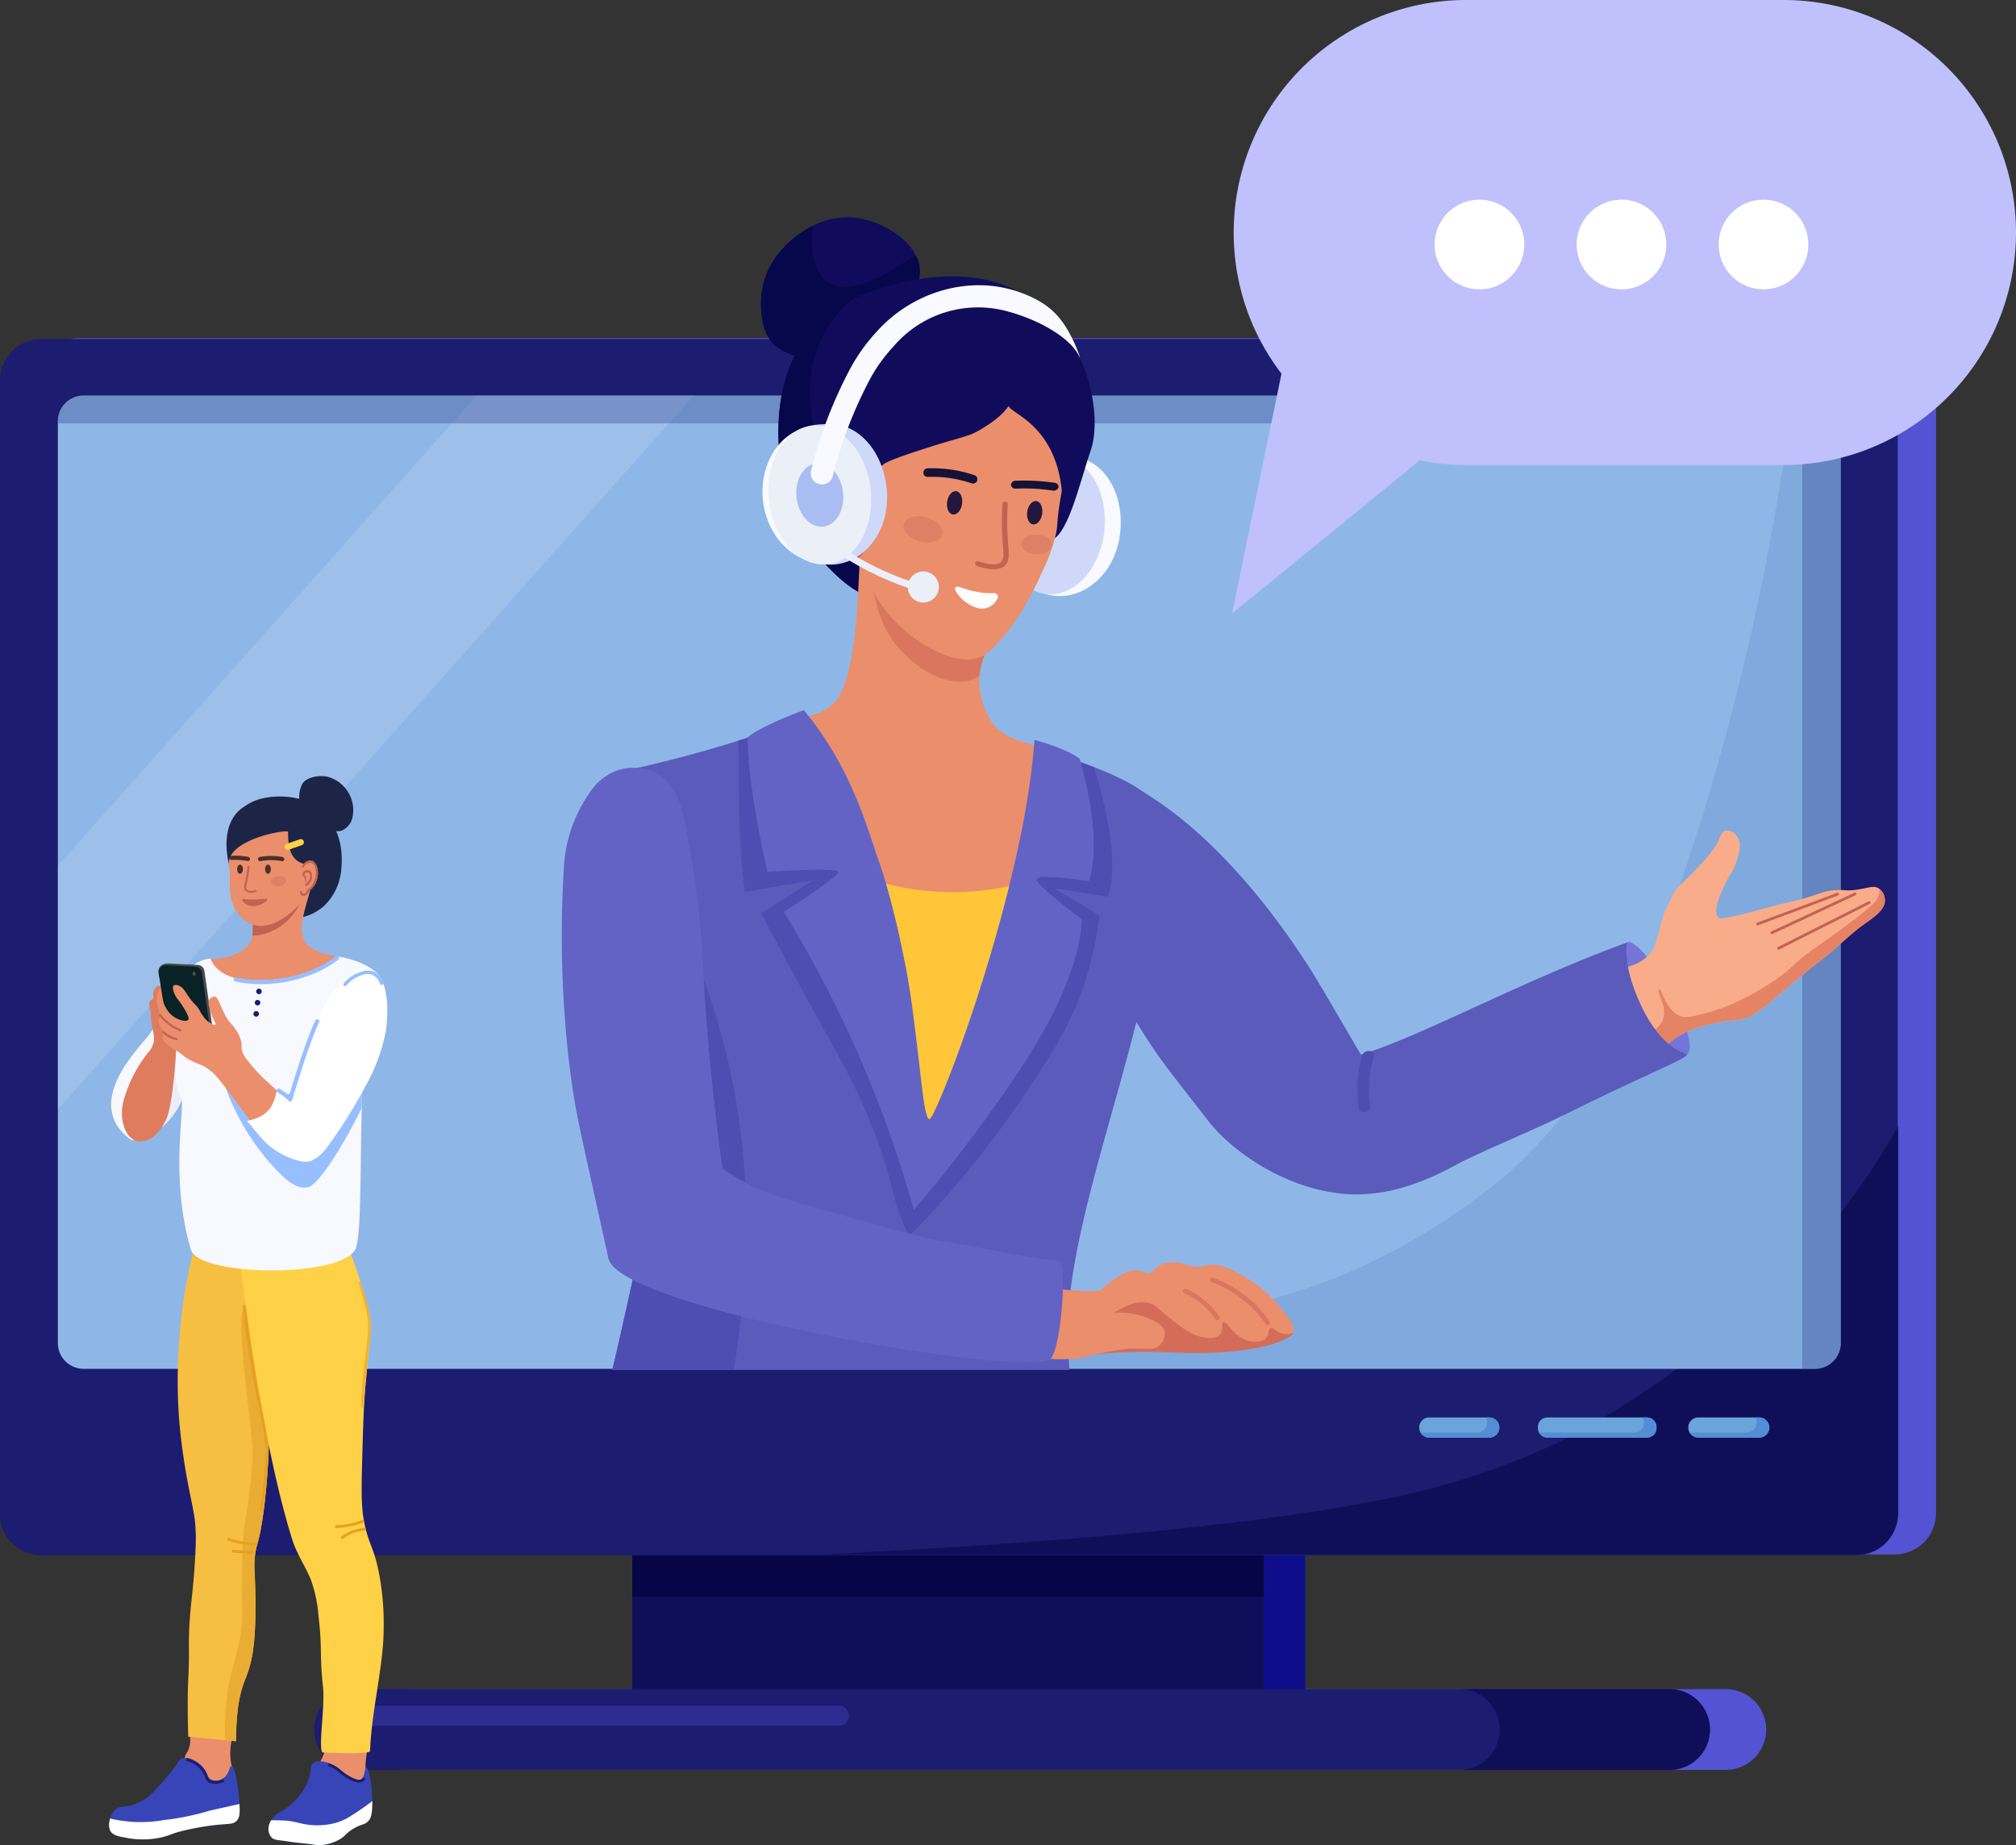 <svg xmlns="http://www.w3.org/2000/svg" xmlns:xlink="http://www.w3.org/1999/xlink" width="345.54" height="316.269" viewBox="0 0 345.54 316.269">
  <rect x="0" y="0" width="345.54" height="316.269" fill="#333333" stroke="none"/>
  <defs>
    <clipPath id="clip-path">
      <rect id="Прямоугольник_378" data-name="Прямоугольник 378" width="345.54" height="316.269" fill="none"/>
    </clipPath>
    <clipPath id="clip-path-2">
      <rect id="Прямоугольник_377" data-name="Прямоугольник 377" width="345.541" height="316.268" fill="none"/>
    </clipPath>
    <clipPath id="clip-path-3">
      <rect id="Прямоугольник_373" data-name="Прямоугольник 373" width="108.963" height="122.352" fill="none"/>
    </clipPath>
    <clipPath id="clip-path-4">
      <rect id="Прямоугольник_374" data-name="Прямоугольник 374" width="182.184" height="166.826" fill="none"/>
    </clipPath>
    <clipPath id="clip-path-5">
      <rect id="Прямоугольник_375" data-name="Прямоугольник 375" width="305.59" height="166.826" fill="none"/>
    </clipPath>
  </defs>
  <g id="Сгруппировать_471" data-name="Сгруппировать 471" clip-path="url(#clip-path)">
    <g id="Сгруппировать_470" data-name="Сгруппировать 470" transform="translate(0 0)">
      <g id="Сгруппировать_469" data-name="Сгруппировать 469" clip-path="url(#clip-path-2)">
        <path id="Контур_564" data-name="Контур 564" d="M656.543,1948.119H431.171a6.925,6.925,0,0,1,0-13.85H656.543a6.925,6.925,0,1,1,0,13.85" transform="translate(-360.745 -1644.749)" fill="#5353d3"/>
        <rect id="Прямоугольник_370" data-name="Прямоугольник 370" width="80.579" height="37.062" transform="translate(143.131 255.307)" fill="#0e0e8c"/>
        <path id="Контур_565" data-name="Контур 565" d="M362.067,595.688H51a7.1,7.1,0,0,1-7.1-7.1V394.306a7.1,7.1,0,0,1,7.1-7.1H362.067a7.1,7.1,0,0,1,7.1,7.1V588.585a7.1,7.1,0,0,1-7.1,7.1" transform="translate(-37.326 -329.247)" fill="#5353d3"/>
        <rect id="Прямоугольник_371" data-name="Прямоугольник 371" width="108.27" height="37.062" transform="translate(108.365 255.307)" fill="#0f0f59"/>
        <rect id="Прямоугольник_372" data-name="Прямоугольник 372" width="108.27" height="18.417" transform="translate(108.365 255.307)" fill="#060647"/>
        <path id="Контур_566" data-name="Контур 566" d="M318.171,596.691H7.1a7.1,7.1,0,0,1-7.1-7.1V395.309a7.1,7.1,0,0,1,7.1-7.1H318.171a7.1,7.1,0,0,1,7.1,7.1V589.588a7.1,7.1,0,0,1-7.1,7.1" transform="translate(0 -330.1)" fill="#1c1c70"/>
        <path id="Контур_567" data-name="Контур 567" d="M1119.8,1297.779c-20.635,30.507-52.586,45.651-54.324,46.451a128.818,128.818,0,0,1-29.918,9.448c-23.944,4.7-60,7.526-95.254,9.228h177.5a7.1,7.1,0,0,0,7.1-7.1v-66.331q-2.337,4.193-5.108,8.306" transform="translate(-799.562 -1096.466)" fill="#0f0f59"/>
        <path id="Контур_568" data-name="Контур 568" d="M66.251,615.355V457.379a4.425,4.425,0,0,1,4.425-4.425H367.417a4.425,4.425,0,0,1,4.425,4.425V615.355a4.425,4.425,0,0,1-4.425,4.425H70.676a4.425,4.425,0,0,1-4.425-4.425" transform="translate(-56.335 -385.157)" fill="#8eb7e8"/>
        <path id="Контур_569" data-name="Контур 569" d="M1779.744,1626.616h-17.073a1.631,1.631,0,0,1-1.626-1.626v-.2a1.631,1.631,0,0,1,1.626-1.626h17.073a1.631,1.631,0,0,1,1.626,1.626v.2a1.631,1.631,0,0,1-1.626,1.626" transform="translate(-1497.454 -1380.208)" fill="#6ba3db"/>
        <path id="Контур_570" data-name="Контур 570" d="M1945.59,1626.616h-10.365a1.728,1.728,0,1,1,0-3.455h10.365a1.728,1.728,0,1,1,0,3.455" transform="translate(-1644.093 -1380.208)" fill="#6ba3db"/>
        <path id="Контур_571" data-name="Контур 571" d="M1636.956,1626.616h-10.366a1.728,1.728,0,0,1,0-3.455h10.366a1.728,1.728,0,0,1,0,3.455" transform="translate(-1381.655 -1380.208)" fill="#6ba3db"/>
        <path id="Контур_572" data-name="Контур 572" d="M1780.864,1623.161h-.7a1.613,1.613,0,0,1,.2.773v.2a1.631,1.631,0,0,1-1.626,1.626h-16.372a1.63,1.63,0,0,0,1.429.852h17.073a1.631,1.631,0,0,0,1.626-1.626v-.2a1.631,1.631,0,0,0-1.626-1.626" transform="translate(-1498.573 -1380.208)" fill="#538dd3"/>
        <path id="Контур_573" data-name="Контур 573" d="M1946.964,1623.161h-.644a1.71,1.71,0,0,1,.242.875,1.733,1.733,0,0,1-1.728,1.728h-9.721a1.729,1.729,0,0,0,1.486.852h10.366a1.728,1.728,0,0,0,0-3.455" transform="translate(-1645.467 -1380.208)" fill="#538dd3"/>
        <path id="Контур_574" data-name="Контур 574" d="M1638.33,1623.161h-.644a1.71,1.71,0,0,1,.242.875,1.733,1.733,0,0,1-1.728,1.728h-9.721a1.729,1.729,0,0,0,1.486.852h10.365a1.728,1.728,0,0,0,0-3.455" transform="translate(-1383.029 -1380.208)" fill="#538dd3"/>
        <path id="Контур_575" data-name="Контур 575" d="M592.107,1948.119H366.735a6.925,6.925,0,0,1,0-13.85H592.107a6.925,6.925,0,1,1,0,13.85" transform="translate(-305.954 -1644.749)" fill="#1c1c70"/>
        <path id="Контур_576" data-name="Контур 576" d="M1707.059,1934.268h-36.036a6.925,6.925,0,1,1,0,13.85h36.036a6.925,6.925,0,0,0,0-13.85" transform="translate(-1420.906 -1644.749)" fill="#0f0f59"/>
        <path id="Контур_577" data-name="Контур 577" d="M485.718,1956.736H403.885a1.714,1.714,0,1,1,0-3.427h81.833a1.714,1.714,0,1,1,0,3.427" transform="translate(-341.974 -1660.939)" fill="#2d2d91"/>
        <g id="Сгруппировать_462" data-name="Сгруппировать 462" transform="translate(9.916 67.797)" opacity="0.13">
          <g id="Сгруппировать_461" data-name="Сгруппировать 461">
            <g id="Сгруппировать_460" data-name="Сгруппировать 460" clip-path="url(#clip-path-3)">
              <path id="Контур_578" data-name="Контур 578" d="M138.037,452.953,66.251,533.56V575.3L175.213,452.953Z" transform="translate(-66.251 -452.953)" fill="#fff"/>
            </g>
          </g>
        </g>
        <g id="Сгруппировать_465" data-name="Сгруппировать 465" transform="translate(133.323 67.797)" opacity="0.1">
          <g id="Сгруппировать_464" data-name="Сгруппировать 464">
            <g id="Сгруппировать_463" data-name="Сгруппировать 463" clip-path="url(#clip-path-4)">
              <path id="Контур_579" data-name="Контур 579" d="M1068.483,452.953h-3.8A424.745,424.745,0,0,1,1048.886,526c-9.994,32.054-19.367,48.262-33.661,60.826a111.354,111.354,0,0,1-28.346,17.126c-18.108,7.388-51.4,12.862-96.155,15.827h177.759a4.425,4.425,0,0,0,4.425-4.425V457.378a4.425,4.425,0,0,0-4.425-4.425" transform="translate(-890.724 -452.953)" fill="#05317f"/>
            </g>
          </g>
        </g>
        <g id="Сгруппировать_468" data-name="Сгруппировать 468" transform="translate(9.916 67.797)" opacity="0.35">
          <g id="Сгруппировать_467" data-name="Сгруппировать 467">
            <g id="Сгруппировать_466" data-name="Сгруппировать 466" clip-path="url(#clip-path-5)">
              <path id="Контур_580" data-name="Контур 580" d="M367.417,452.953H70.676a4.425,4.425,0,0,0-4.425,4.425v.348H360.816a4.425,4.425,0,0,1,4.425,4.425V619.779h2.176a4.425,4.425,0,0,0,4.425-4.425V457.378a4.425,4.425,0,0,0-4.425-4.425" transform="translate(-66.251 -452.953)" fill="#313e89"/>
            </g>
          </g>
        </g>
        <path id="Контур_581" data-name="Контур 581" d="M1420.635,90.621a23.538,23.538,0,0,1-6.571-.871l5.293-25.7a39.668,39.668,0,0,1-8.19-24.191h0A39.853,39.853,0,0,1,1451.02,0H1505.4a39.853,39.853,0,0,1,39.853,39.853h0A39.853,39.853,0,0,1,1505.4,79.708h-25.369c.083-1.523.086-3.046.086-4.569,0,1.523,0,3.046-.086,4.569H1451.02a40.018,40.018,0,0,1-7.958-.8l-28.547,23.279a4.173,4.173,0,0,1-.4-1.791,4.173,4.173,0,0,0,.4,1.791l-3.62,2.952,3.17-15.393a23.538,23.538,0,0,0,6.571.871" transform="translate(-1199.714 -0.002)" fill="#c0c0fc"/>
        <path id="Контур_582" data-name="Контур 582" d="M1650.464,228.645a7.684,7.684,0,1,1-7.683,7.684,7.684,7.684,0,0,1,7.683-7.684" transform="translate(-1396.891 -194.422)" fill="#fff"/>
        <path id="Контур_583" data-name="Контур 583" d="M1975.75,228.645a7.684,7.684,0,1,1-7.683,7.684,7.684,7.684,0,0,1,7.683-7.684" transform="translate(-1673.489 -194.422)" fill="#fff"/>
        <path id="Контур_584" data-name="Контур 584" d="M1813.107,228.645a7.684,7.684,0,1,1-7.683,7.684,7.684,7.684,0,0,1,7.683-7.684" transform="translate(-1535.19 -194.422)" fill="#fff"/>
        <path id="Контур_585" data-name="Контур 585" d="M280.564,912.79c-2.273-.926-7.085-1.1-9.769.762-5.052,3.51-.128,16.4,5.319,18.932,2.435,1.133,5.8.334,8.011-1.721a9.8,9.8,0,0,0,2.848-6.31c.435-4.543-1.014-9.466-6.409-11.663" transform="translate(-228.469 -775.589)" fill="#1c2546"/>
        <path id="Контур_586" data-name="Контур 586" d="M253.42,1021.9c-8.4-1.2-5.8-5.963-4.158-12.292.5-1.945-9.51,1.518-10.074,4.528-.242,1.293.208,3.067-.167,4.538-.516,2.025-2.8,3-4.035,3.323-2.408.635-4.232.172-4.507.833-1.065,2.563,2.575,8.424,4.537,9.057,9.4,3.029,20.857-9.636,18.4-9.987" transform="translate(-195.817 -858.014)" fill="#eb8e6c"/>
        <path id="Контур_587" data-name="Контур 587" d="M368.678,1988.366c-1.18-2.126-5.685-2.5-6.844-1.006-.557.719-.035,1.476-.805,3.086-.56,1.17-1.037,1.193-1.275,1.946-.507,1.6.737,4.431,3.221,5.167a4.733,4.733,0,0,0,5.435-2.416c.079-.182.843-.5.268-1.946-.615-1.543.318-4.258,0-4.831" transform="translate(-305.811 -1689.125)" fill="#eb8e6c"/>
        <path id="Контур_588" data-name="Контур 588" d="M218.9,1974.261c.133-1.58.465-1.809.2-2.483-.855-2.184-5.639-3.065-6.911-1.543-.856,1.024.449,2.451-.671,4.7a2.754,2.754,0,0,0-.537,1.745c.111.655.591,1,1.275,1.61,2.116,1.889,1.786,2.384,2.751,2.751a3.7,3.7,0,0,0,4.093-1.074c.814-1.263-.48-2.378-.2-5.7" transform="translate(-179.385 -1674.684)" fill="#eb8e6c"/>
        <path id="Контур_589" data-name="Контур 589" d="M221.64,1406.39c-4.3-5.134-10.218-12.47-13.447-9.426-2.023,1.908-5.7,17.823-4.469,33.574.308,3.938.93,7.807,1.3,9.867.892,4.979,1.55,6.618,1.558,10.386,0,2.01-.177,4.546-.26,5.712-.179,2.516-.365,3.954-.519,5.453-.7,6.821-.2,6.978-.519,13.242-.2,4.022,0,9.737,0,9.737l8.179.779a51.669,51.669,0,0,1,.389-6.1c.689-4.388,1.543-4.4,2.337-8.309.859-4.227.635-11.423.446-15.061a13.135,13.135,0,0,1,.508-4.367c1.571-5.374,2.969-22.306,1.1-30.528-.547-2.406,9.175-8.07,3.4-14.957" transform="translate(-173.021 -1187.259)" fill="#f7bf41"/>
        <path id="Контур_590" data-name="Контур 590" d="M260.87,1497.248c-1.865.978,1.4,20.812,1.367,24.814a63.124,63.124,0,0,1-.6,7.4c-.44,3.638-.633,3.6-.906,6.341-.063.627-.24,2.506-.3,8-.065,5.7.108,5.252,0,7.1-.287,4.92-1.423,6.511-2.264,11.021a40.079,40.079,0,0,0-.6,9.487l1.84.175a51.683,51.683,0,0,1,.389-6.1c.689-4.388,1.543-4.4,2.337-8.309.859-4.227.634-11.423.446-15.062a13.141,13.141,0,0,1,.508-4.367c1.571-5.374,2.969-22.305,1.1-30.528-.14-.615.392-1.443,1.163-2.449-1.922-2.59-3.725-7.906-4.472-7.515" transform="translate(-218.96 -1273.125)" fill="#eaad34"/>
        <path id="Контур_591" data-name="Контур 591" d="M293.113,1434.484c-.51-2.707-.433-5.823-.26-11.944.143-5.034.214-7.551.519-11.165.592-7.015,1.272-8.976.519-12.983-.523-2.784-3.889-13.069-5.557-14.879-5.076-5.506-15.432-2.788-16.969,1.531-.172.483.894,8.517,1.495,12.309.156.982,2.989,24.487,7.984,40.406.756,2.409,2.3,4.628,3.181,6.851a23.373,23.373,0,0,1,1.3,6.232c.691,5.788.135,6.3.779,12.2.339,3.107-.811,10.138-.13,11.143,0,0,8.154.421,8.179-.238.26-6.881,2.291-14.546,2.337-20.772a46.218,46.218,0,0,0-.779-9.607c-.929-4.81-1.808-4.9-2.6-9.088" transform="translate(-230.732 -1173.808)" fill="#ffd147"/>
        <path id="Контур_592" data-name="Контур 592" d="M324.171,2017.989c-.339.02-.16,1.732-1.039,2.077-.157.062-.556.162-2.077-.779-1.438-.889-1.473-1.22-2.337-1.687-.9-.484-2.713-1.131-3.635-.39-.6.481-.216,1.062-.779,2.726a9.484,9.484,0,0,1-1.817,3.116,11.177,11.177,0,0,1-1.947,1.818c-1.063.763-1.518.78-2.207,1.558a3.067,3.067,0,0,0-.909,1.818,2.193,2.193,0,0,0,.519,1.688c.387.378.847.419,1.688.52.954.113,1.9.3,2.856.39,3.24.3,3.07.49,4.025.389a7.67,7.67,0,0,0,2.986-.909c1.158-.647,1.051-1.022,2.337-1.818,1.5-.929,2.083-.687,2.726-1.428.377-.433.634-1.041.649-2.986.025-3.086-.586-6.129-1.038-6.1" transform="translate(-261.401 -1714.99)" fill="#3845b8"/>
        <path id="Контур_593" data-name="Контур 593" d="M145.866,2014.478c-.4.006-.31,1.363-1.428,2.077a2.2,2.2,0,0,1-1.947.26c-.786-.34-.664-1.109-1.428-2.077-.923-1.169-2.661-2.025-3.765-1.558-.423.179-.352.383-1.428,1.818-.622.829-1.131,1.409-1.947,2.337a22.762,22.762,0,0,1-1.558,1.688,9.356,9.356,0,0,1-2.986,1.947c-1.851.707-2.615.151-3.505,1.039a3.589,3.589,0,0,0-.909,1.948,2.5,2.5,0,0,0,.13,1.558c.377.714,1.255.973,2.467,1.168a14.832,14.832,0,0,0,5.583.13c2.21-.372,2-.744,5.063-1.428,2.46-.549,4.414-.779,4.414-.779,2.787-.328,3.513-.1,4.154-.779s.565-1.8.389-4.025c-.187-2.371-.71-5.332-1.3-5.323" transform="translate(-106.205 -1711.739)" fill="#3845b8"/>
        <path id="Контур_594" data-name="Контур 594" d="M320.8,2065.39a9.8,9.8,0,0,1-3.246,1.039,12.1,12.1,0,0,1-3.505,0c-1.247-.18-1.729-.451-3.376-.649-.435-.052-1.743-.084-2.774-.1a2.575,2.575,0,0,0-.471,1.273,2.194,2.194,0,0,0,.519,1.688c.387.378.847.419,1.688.519.954.113,1.9.3,2.856.39,3.24.3,3.07.49,4.025.389a7.667,7.667,0,0,0,2.986-.909c1.158-.646,1.051-1.022,2.337-1.818,1.5-.929,2.083-.687,2.726-1.428.377-.433.634-1.041.649-2.986,0-.135,0-.27,0-.4a43.353,43.353,0,0,1-4.413,3" transform="translate(-261.401 -1753.693)" fill="#fff"/>
        <path id="Контур_595" data-name="Контур 595" d="M141.971,2067.009a43.437,43.437,0,0,1-7.66,1.558,22.747,22.747,0,0,1-9.237-.257,4.026,4.026,0,0,0-.111.516,2.5,2.5,0,0,0,.13,1.558c.377.714,1.255.973,2.467,1.169a14.822,14.822,0,0,0,5.583.13c2.21-.372,2-.745,5.063-1.428,2.46-.549,4.414-.779,4.414-.779,2.787-.328,3.513-.1,4.155-.779.518-.547.567-1.391.474-2.877-2.051.469-4.541.992-5.278,1.189" transform="translate(-106.205 -1756.61)" fill="#fff"/>
        <path id="Контур_596" data-name="Контур 596" d="M140.432,1099.8c-.373.465-2.994,3.111-3.243,4.2-.385,1.672-.666,3.314-3.624,7.124-1.837,2.366-11.2,11.577-3.06,17.7,1.147.863,10.114-2.023,10.131-13.653.014-9.323,3.77-14.64,3.713-17.172-.01-.435-2.681.262-3.916,1.8" transform="translate(-108.183 -933.546)" fill="#f8f8ff"/>
        <path id="Контур_597" data-name="Контур 597" d="M167.683,1183.543c-1.143,1.824-3.317,6.059-2.71,13.094a12.188,12.188,0,0,0,6.913-8,13.4,13.4,0,0,1-.127-2.377,15.334,15.334,0,0,1,.959-4.666,19.907,19.907,0,0,1,.674-3.647c-1.183.351-3.873,2.667-5.709,5.6" transform="translate(-140.19 -1001.633)" fill="#ededf9"/>
        <path id="Контур_598" data-name="Контур 598" d="M146.895,1129.17c-.187-.114-.92-.562-1.454-.142a1.677,1.677,0,0,0-.559,1.138c-.027.4.118.6,0,.854-.132.284-.387.2-.559.427-.237.318-.074.916.056,1.565.237,1.184,0,.712.335,2.845a10.486,10.486,0,0,1,.335,2.276,4.109,4.109,0,0,1-1.118,2.276,22.831,22.831,0,0,0-3.8,7.113,8.759,8.759,0,0,0-.559,3.983c.056.447.336,2.689,1.789,3.628a2.587,2.587,0,0,0,1.845.356c2.06-.292,3.338-2.628,3.69-3.272.343-.628.967-1.928,1.51-7.255a50.83,50.83,0,0,0,.335-8.749c-.149-2.631-.376-6.145-1.845-7.042" transform="translate(-118.634 -959.887)" fill="#df7c5d"/>
        <path id="Контур_599" data-name="Контур 599" d="M294.493,1031.414a10.454,10.454,0,0,1-5.484,1.418,13.254,13.254,0,0,1,.009,2.531,5.873,5.873,0,0,0,1.09-.071,9.612,9.612,0,0,0,7.283-6.03.823.823,0,0,0-.11-.239,13.957,13.957,0,0,1-2.789,2.391" transform="translate(-245.75 -875)" fill="#c36252"/>
        <path id="Контур_600" data-name="Контур 600" d="M271.785,920.108a7.209,7.209,0,0,0-5.828-.4c-3.567,1.471-3.819,5.652-3.933,6.358a19.35,19.35,0,0,0,0,4.827c.186,1.816-.261,3.549.535,5.611a5.853,5.853,0,0,0,2.727,3.324c4.045,2.269,9.6-3.251,10.669-6.1a11.885,11.885,0,0,0,.132-8.254,9.27,9.27,0,0,0-4.3-5.365" transform="translate(-222.68 -781.656)" fill="#eb8e6c"/>
        <path id="Контур_601" data-name="Контур 601" d="M275.567,922.56a11.447,11.447,0,0,0-2.283-4.594,8.663,8.663,0,0,0-1.939-1.61,9.305,9.305,0,0,0-2.981-1.136,7.514,7.514,0,0,0-2.963.014c-.192.041-.383.1-.582.149-7.044,1.675-5.344,9.511-5,10.876-.4-4.308,10.163-6.1,10.144-5.556-.217,6.145,3.266,5.749,5.992,5.606a7.1,7.1,0,0,0,.084-1.326,8.469,8.469,0,0,0-.471-2.423" transform="translate(-220.566 -778.111)" fill="#1c2546"/>
        <path id="Контур_602" data-name="Контур 602" d="M344.724,985.326c-.767-.216-1.5.739-1.543.79-1.089,1.448-.546,4.347.356,4.611.811.237,2.309-1.541,2.255-3.294-.022-.733-.33-1.9-1.068-2.108" transform="translate(-291.299 -837.817)" fill="#eb8e6c"/>
        <path id="Контур_603" data-name="Контур 603" d="M350.559,1011.569a.569.569,0,0,0-.053.058l.053-.058" transform="translate(-298.043 -860.159)" fill="#c36252"/>
        <path id="Контур_604" data-name="Контур 604" d="M346.741,996.376a.969.969,0,0,0-.611.654.2.2,0,0,0,.144.265.178.178,0,0,0,.192-.134.594.594,0,0,1,.368-.4.533.533,0,0,1,.576.246,1.063,1.063,0,0,1-.069.873,2.36,2.36,0,0,1-.415.641c.092-.1.162-.178-.005.006l-.073.081-.071.078c-.326.358-.042.392-.016.392.245,0,.5-.321.635-.527a1.84,1.84,0,0,0,.313-1.759.873.873,0,0,0-.968-.413" transform="translate(-294.312 -847.213)" fill="#c36252"/>
        <path id="Контур_605" data-name="Контур 605" d="M350.88,1010.95l.073-.081.005-.006-.1.105.018-.019" transform="translate(-298.345 -859.558)" fill="#c36252"/>
        <path id="Контур_606" data-name="Контур 606" d="M345.847,985.54a1.157,1.157,0,0,0-.894-.083,1.758,1.758,0,0,0-1.026.837.209.209,0,0,0,.066.282.166.166,0,0,0,.23-.064,1.4,1.4,0,0,1,.811-.67.845.845,0,0,1,.649.049,1.1,1.1,0,0,1,.423.6,2.93,2.93,0,0,1,.108,1.657c-.224,1.142-.918,2.059-1.277,2.119-.111.019-.148.116-.192.229-.118.307-.271.592-.583.592h0c-.156,0-.22-.04-.251-.289a.185.185,0,0,0-.188-.173h0a.194.194,0,0,0-.165.226c.037.289.152.631.6.631h0c.59,0,.823-.6.91-.832l.006-.016a3.4,3.4,0,0,0,1.483-2.4,3.366,3.366,0,0,0-.13-1.9,1.458,1.458,0,0,0-.586-.788m-.857,5.113h0Z" transform="translate(-292.133 -837.909)" fill="#c36252"/>
        <path id="Контур_607" data-name="Контур 607" d="M346.392,1001.962c-.024.058.154.132.287.351.256.423.077.95.148.966.053.012.183-.272.2-.582a.821.821,0,0,0-.158-.615c-.17-.176-.447-.188-.475-.121" transform="translate(-294.542 -851.957)" fill="#c36252"/>
        <path id="Контур_608" data-name="Контур 608" d="M299.58,980.385a10.783,10.783,0,0,0-3.938,0,.356.356,0,0,0,.125.7,10.084,10.084,0,0,1,3.689,0,.354.354,0,0,0,.409-.273h0a.358.358,0,0,0-.286-.428" transform="translate(-251.143 -833.488)" fill="#49302a"/>
        <path id="Контур_609" data-name="Контур 609" d="M281.674,995.842a.174.174,0,0,0-.2-.121c-.771.142-1.3.082-1.5-.173-.162-.208-.091-.523.05-1.151.051-.226.108-.482.166-.786a17.143,17.143,0,0,0,.256-1.92.165.165,0,0,0-.168-.169.175.175,0,0,0-.187.153,16.906,16.906,0,0,1-.252,1.887c-.057.3-.114.553-.164.777-.156.7-.242,1.079.007,1.4a1.533,1.533,0,0,0,1.427.362q.2-.021.424-.062a.167.167,0,0,0,.144-.2Z" transform="translate(-237.683 -843.112)" fill="#c36252"/>
        <path id="Контур_610" data-name="Контур 610" d="M303.988,990.093c-.278,0-.5.352-.5.785s.225.785.5.785.5-.352.5-.785-.225-.785-.5-.785" transform="translate(-258.059 -841.897)" fill="#49302a"/>
        <path id="Контур_611" data-name="Контур 611" d="M271.975,990.093c-.278,0-.5.352-.5.785s.225.785.5.785.5-.352.5-.785-.225-.785-.5-.785" transform="translate(-230.837 -841.897)" fill="#49302a"/>
        <path id="Контур_612" data-name="Контур 612" d="M266.081,980.132a11.637,11.637,0,0,0-1.226-.165,12.524,12.524,0,0,0-1.652-.024.356.356,0,1,0,.029.712,11.757,11.757,0,0,1,1.566.023,10.869,10.869,0,0,1,1.152.155.356.356,0,0,0,.132-.7" transform="translate(-223.516 -833.252)" fill="#49302a"/>
        <path id="Контур_613" data-name="Контур 613" d="M281.248,1029.1l-.957.093a11.436,11.436,0,0,1-2.219,0l-.509-.05c-.221-.022-.387.143-.286.285a2.26,2.26,0,0,0,1.9.917,3.337,3.337,0,0,0,2.35-.961c.095-.142-.066-.3-.283-.28" transform="translate(-235.749 -875.06)" fill="#c36252"/>
        <path id="Контур_614" data-name="Контур 614" d="M311.469,1003.462c-.726.092-1.267.535-1.21.989s.693.747,1.419.654,1.267-.535,1.21-.989-.693-.747-1.419-.654" transform="translate(-263.816 -853.251)" fill="#dd8064"/>
        <path id="Контур_615" data-name="Контур 615" d="M228.433,1094.945s-3.689,4.02-13.4,4.178c-7.05.115-8.043-3.613-8.043-3.613s-9.021,16.762-5.112,23.741c.793,1.415-2.075,13.289,1.666,25.984,1.411,4.79,26.982,4.9,28.364-.475,1.01-3.929.518-15.991,1.162-31.4.186-4.441,5.429-4.873,3.523-13.479-.888-4.009-8.166-4.934-8.166-4.934" transform="translate(-170.83 -931.055)" fill="#f8f8ff"/>
        <path id="Контур_616" data-name="Контур 616" d="M189.306,1104.542a1.22,1.22,0,0,0-1.146-1.047l-5.012-.257c-1.381,0-1.83.821-1.706,1.588l2.179,10.63a1.22,1.22,0,0,0,1.148,1.025l4.8.222a1.22,1.22,0,0,0,1.265-1.391Z" transform="translate(-154.267 -938.106)" fill="#474b4c"/>
        <path id="Контур_617" data-name="Контур 617" d="M189.039,1106.592a1.22,1.22,0,0,0-1.146-1.047l-5.012-.258a1.22,1.22,0,0,0-1.267,1.413l1.741,10.806a1.22,1.22,0,0,0,1.148,1.025l4.8.222a1.22,1.22,0,0,0,1.265-1.391Z" transform="translate(-154.416 -939.848)" fill="#092226"/>
        <path id="Контур_618" data-name="Контур 618" d="M269.734,1232.954c-1.967-.041-3.644-1.124-6.576-3.02-5.9-3.814-7.637-7.722-8.387-7.314-1.112.6,1.941,9.6,8.119,16.506,2.562,2.866,4.449,4.4,6.374,3.959,2.007-.457,6.9-8.734,9.183-13.6.122-1.591-.12-3.9.152-5.7-1.953,2.522-6.277,9.22-8.865,9.167" transform="translate(-216.446 -1039.595)" fill="#97bfff"/>
        <path id="Контур_619" data-name="Контур 619" d="M333.711,1109.151c-1.117-.2-2,.5-3.174,1.4a14.955,14.955,0,0,0-3.174,3.292c-.533.771-1.292,1.986-2.93,6.255-1.155,3.011-1.1,3.257-2.279,6.337-1.209,3.171-1.393,3.252-2.116,5.35-1.388,4.028-2.064,6.073-1.221,7.572a4.8,4.8,0,0,0,4.883,2.14c1.446-.3,1.815.149,3.484-2.2a90.192,90.192,0,0,0,6.444-10.388,31.559,31.559,0,0,0,3.255-8.889s1.681-9.988-3.174-10.864" transform="translate(-270.783 -943.105)" fill="#fff"/>
        <path id="Контур_620" data-name="Контур 620" d="M197.149,1143.274a28.605,28.605,0,0,1-2.014-2.319,5.043,5.043,0,0,1-.977-1.587c-.254-.784-.034-1.007-.244-1.892a6.086,6.086,0,0,0-.977-2.014c-.68-1.049-.887-.948-1.465-1.892-.222-.363-.474-.913-.977-2.014-.551-1.205-.682-1.583-1.037-1.648a1.079,1.079,0,0,0-1.038.671,1.381,1.381,0,0,0,0,.854,9.961,9.961,0,0,0,.732,2.258c.334.705.521.937.427,1.037-.154.166-.9-.2-1.465-.671a7.058,7.058,0,0,1-1.343-1.892c-.691-1.058-.749-.763-1.648-2.014-.852-1.185-1.086-1.848-1.892-2.136-.129-.046-.619-.221-.855,0s-.086.748,0,1.038a4.21,4.21,0,0,0,.732,1.343,15.625,15.625,0,0,1,1.4,2.136c.332.665.547,1.1.366,1.343-.291.394-1.437.071-2.136-.305a4.153,4.153,0,0,1-1.4-1.282,5.326,5.326,0,0,1-.793-1.648c-.375-1.224-.225-2.044-.427-2.075-.187-.029-.514.64-.61,1.282a4.852,4.852,0,0,0,.244,2.075,3.077,3.077,0,0,1,.183.671,3.487,3.487,0,0,1-.061,1.16c-.183,1.6.706,1.381.671,2.136a6.257,6.257,0,0,0,0,1.282c.136.644.709.946,1.709,1.587,2.009,1.286,1.541,1.245,2.807,1.953,1.622.906,1.942.724,3.052,1.465a9.7,9.7,0,0,1,2.2,2.136c2.943,3.6,6.74,9.474,8.228,9.877a2.663,2.663,0,0,0,3.442-1.35c.144-.274,1.01-3.113.729-4.141-.168-.617-4.145-3.955-5.563-5.423" transform="translate(-152.612 -959.083)" fill="#eb8e6c"/>
        <path id="Контур_621" data-name="Контур 621" d="M182.061,1160.97l-.29.208a8.425,8.425,0,0,0,3.355,2.656c.159.078.3.145.4.2l.176-.31c-.111-.063-.253-.132-.417-.213a7.989,7.989,0,0,1-3.222-2.544" transform="translate(-154.564 -987.197)" fill="#c36252"/>
        <path id="Контур_622" data-name="Контур 622" d="M185.807,1180.639a4.253,4.253,0,0,0,2.627,1.358v-.357a3.918,3.918,0,0,1-2.378-1.257Z" transform="translate(-157.996 -1003.705)" fill="#c36252"/>
        <path id="Контур_623" data-name="Контур 623" d="M295.156,1251.271a10.2,10.2,0,0,0-2.6-1.546c-3.854-2-4.47-3.053-4.557-2.6-.584,3.011-1.6,4.66-5.127,5.371,0,0,2.525,3.02,2.685,3.174a12.752,12.752,0,0,0,5.94,3.581,4.189,4.189,0,0,0,2.116.163,4.922,4.922,0,0,0,3.255-5.371,5.178,5.178,0,0,0-1.709-2.767" transform="translate(-240.529 -1060.366)" fill="#fff"/>
        <path id="Контур_624" data-name="Контур 624" d="M323.888,1167.254l-.006,0a.352.352,0,0,0-.487.148c-1.368,2.708-3.542,9.7-4.355,12.388a.352.352,0,0,1-.549.181c-.3-.222-.686-.5-1.2-.826a.353.353,0,0,0-.489.111l0,.006a.354.354,0,0,0,.111.485,8.79,8.79,0,0,1,1.873,1.414.353.353,0,0,0,.626-.109v0c.031-.1,2.985-10.083,4.624-13.325a.352.352,0,0,0-.144-.466" transform="translate(-269.334 -992.5)" fill="#97bfff"/>
        <path id="Контур_625" data-name="Контур 625" d="M398.027,1111.44a3.161,3.161,0,0,0-2.044.1,6.383,6.383,0,0,0-2.971,1.978.3.3,0,0,0,.452.386,5.792,5.792,0,0,1,2.688-1.794,2.643,2.643,0,0,1,1.68-.105,2.609,2.609,0,0,1,1.438,1.6.3.3,0,0,0,.357.183h0a.3.3,0,0,0,.2-.386,3.157,3.157,0,0,0-1.8-1.961" transform="translate(-334.125 -944.966)" fill="#97bfff"/>
        <path id="Контур_626" data-name="Контур 626" d="M280.984,1510.309c-.924-4.544-2.131-12.857-2.356-15.591h-.482c0,2.545,1.443,11.119,2.372,15.686.709,3.487,1.379,6.781,1.532,8.706a12.775,12.775,0,0,1,0,1.873c-.007.084-.019.235-.035.439-.116,1.479-.47,5.98-.985,8.5l.466.095c.521-2.552.876-7.074.993-8.56.016-.2.028-.351.035-.435a13.031,13.031,0,0,0,0-1.952c-.156-1.954-.828-5.261-1.54-8.763" transform="translate(-236.513 -1270.99)" fill="#e89f1f"/>
        <path id="Контур_627" data-name="Контур 627" d="M411.047,1467.8a.186.186,0,0,0-.356.11c1.645,5.755,1.59,6.044,1.605,7.4a22.515,22.515,0,0,1-.133,2.392c-.035.4-.124,1.1-.236,1.986a89.247,89.247,0,0,0-.838,9.39.186.186,0,0,0,.187.186h.111a.186.186,0,0,0,.185-.176c.141-2.793.586-6.728.826-9.34.082-.9.2-1.6.238-2a22.836,22.836,0,0,0,.135-2.439c-.016-1.378-.362-3.368-1.725-7.5" transform="translate(-349.213 -1247.994)" fill="#efb135"/>
        <path id="Контур_628" data-name="Контур 628" d="M383.922,1741.176h0v.475h0a13.959,13.959,0,0,0,5.043-1.027l-.254-.4a14.038,14.038,0,0,1-4.788.954" transform="translate(-326.457 -1479.748)" fill="#e89f1f"/>
        <path id="Контур_629" data-name="Контур 629" d="M393.641,1749.366a10.332,10.332,0,0,0-2,.459,8.635,8.635,0,0,0-1.966,1.138l.29.376a8.158,8.158,0,0,1,1.858-1.076,10.018,10.018,0,0,1,1.89-.429c.14-.023.262-.043.358-.06l-.085-.468c-.093.017-.212.036-.349.058" transform="translate(-331.351 -1487.474)" fill="#e89f1f"/>
        <path id="Контур_630" data-name="Контур 630" d="M264.609,1761.649c-.155.013-.414.036-.459.036a16.751,16.751,0,0,1-4.321-.884l-.156.449a17.231,17.231,0,0,0,4.454.91h.021c.052,0,.164-.009.5-.038.133-.011.249-.022.279-.023l-.006-.173.018-.3a3.184,3.184,0,0,0-.332.024" transform="translate(-220.806 -1497.246)" fill="#e89f1f"/>
        <path id="Контур_631" data-name="Контур 631" d="M267.339,1774.937c-.6-.039-1.215-.073-1.816-.1l-.022.475c.6.028,1.206.062,1.807.1.212.014.536.028.878.043.431.018.876.038,1.131.058l.037-.474c-.264-.021-.713-.04-1.148-.059-.34-.015-.661-.029-.868-.042" transform="translate(-225.761 -1509.181)" fill="#e89f1f"/>
        <path id="Контур_632" data-name="Контур 632" d="M218.231,2017.154a1.9,1.9,0,0,1-1.162-.2.919.919,0,0,1-.381-.591,3.9,3.9,0,0,0-.439-.943,5.009,5.009,0,0,0-1.805-1.623,5.676,5.676,0,0,0-1.365-.558l-.121.459a5.2,5.2,0,0,1,1.25.511,4.5,4.5,0,0,1,1.641,1.467,3.454,3.454,0,0,1,.389.839,1.356,1.356,0,0,0,.573.837,2.054,2.054,0,0,0,1.12.289c.131,0,.245-.008.332-.014a3.064,3.064,0,0,0,1.288-.386l-.231-.415a2.594,2.594,0,0,1-1.089.327" transform="translate(-181.083 -1711.9)" fill="#1c1c70"/>
        <path id="Контур_633" data-name="Контур 633" d="M381.26,2021.984c-.366.173-.775.039-1.358-.185a6.466,6.466,0,0,1-1.259-.688,7,7,0,0,1-.741-.576,6.468,6.468,0,0,0-.624-.493,7.185,7.185,0,0,0-1.537-.8l-.168.445a6.694,6.694,0,0,1,1.435.746,6,6,0,0,1,.583.46,7.373,7.373,0,0,0,.785.61,6.945,6.945,0,0,0,1.356.738,3.344,3.344,0,0,0,1.161.3,1.318,1.318,0,0,0,.571-.126,1.442,1.442,0,0,0,.569-.5l-.391-.271a.975.975,0,0,1-.382.336" transform="translate(-319.358 -1717.005)" fill="#1c1c70"/>
        <path id="Контур_634" data-name="Контур 634" d="M220.544,1112.554a.332.332,0,0,0-.189.419c.045.2.2.33.352.3a.331.331,0,0,0,.189-.419c-.045-.2-.2-.33-.352-.3" transform="translate(-187.363 -946.024)" fill="#474b4c"/>
        <path id="Контур_635" data-name="Контур 635" d="M285.019,1094.825a19.654,19.654,0,0,1-2.111,1.363,21.757,21.757,0,0,1-5.142,1.986,22.593,22.593,0,0,1-7.719.585,21.229,21.229,0,0,1-2.109-.333.356.356,0,0,0-.152.7,21.873,21.873,0,0,0,2.186.346,20.889,20.889,0,0,0,2.194.111,23.855,23.855,0,0,0,5.774-.714,22.492,22.492,0,0,0,5.316-2.055,20.342,20.342,0,0,0,2.193-1.416.357.357,0,1,0-.429-.569" transform="translate(-227.465 -930.892)" fill="#97bfff"/>
        <path id="Контур_636" data-name="Контур 636" d="M293.84,1132.123a.475.475,0,1,0,.475.475.475.475,0,0,0-.475-.475" transform="translate(-249.454 -962.668)" fill="#1c1c70"/>
        <path id="Контур_637" data-name="Контур 637" d="M292.252,1145.042a.475.475,0,1,0,.475.475.475.475,0,0,0-.475-.475" transform="translate(-248.104 -973.654)" fill="#1c1c70"/>
        <path id="Контур_638" data-name="Контур 638" d="M290.664,1157.8a.475.475,0,1,0,.475.475.475.475,0,0,0-.475-.475" transform="translate(-246.754 -984.498)" fill="#1c1c70"/>
        <path id="Контур_639" data-name="Контур 639" d="M347.392,888.851c-1.452-.285-3.479.047-4.261,1.163a4.986,4.986,0,0,0,1.462,6.356,10.477,10.477,0,0,0,1.792.946c1.438.627,2.46,1.073,3.408.8A3.2,3.2,0,0,0,351.657,896a5.948,5.948,0,0,0-4.265-7.145" transform="translate(-291.279 -755.727)" fill="#1c2546"/>
        <path id="Прямоугольник_376" data-name="Прямоугольник 376" d="M.532,0H2.926a.532.532,0,0,1,.532.532v0a.532.532,0,0,1-.532.532H.532A.532.532,0,0,1,0,.532v0A.532.532,0,0,1,.532,0Z" transform="translate(48.619 144.825) rotate(-19.26)" fill="#ffd147"/>
        <path id="Контур_640" data-name="Контур 640" d="M1860.252,1078.863c-.917.407-.443,3.1-.1,5.747.483,3.7.988,7.563,4.031,10.513,1.487,1.442,5.089,3.825,6.309,2.971,1.693-1.186-1.31-7.773-3.328-11.514-1.972-3.657-5.542-8.326-6.914-7.717" transform="translate(-1581.359 -917.334)" fill="#7575d8"/>
        <path id="Контур_641" data-name="Контур 641" d="M1207,873.293c-2.953-.613,3,9.625-.8,17.16-8.208,16.253,4.56,10.694,5.562,13.224.247.625,5.02,11.89,6.3,13.99,3.856,6.342,5.507,8.17,12.453,17.123,4.158,5.36,14.269,12.432,25.306,12.5,6.794.042,13.869-7.768,6.673-15.008-2.431-2.446-10.405-16.839-13.662-22.135-3.54-5.756-20.356-32.4-41.824-36.853" transform="translate(-1023.33 -742.557)" fill="#5b5bbc"/>
        <path id="Контур_642" data-name="Контур 642" d="M1813.45,988.2c1.062-.621,2.1-1.952,4.785-3.064a21.975,21.975,0,0,1,3.571-1.083,29.52,29.52,0,0,1,4.4-.663c3.675-.323,5.779-3.561,14.819-10.543,2.391-1.847,4.481-4.074,6.937-5.834,1.778-1.274,3.695-2.49,3.666-4.2a2.5,2.5,0,0,0-1.044-2c-.869-.557-1.771-.087-3.669.2-2.206.339-2.229-.106-4.359.145-1.693.2-1.7.484-5.168,1.466-2.555.724-2.382.522-5.686,1.422-1.321.359-2.523.711-4.448,1.181-3.518.857-3.95.765-4.216.505-1.006-.983.512-4.211,1.182-5.635.869-1.847,1.291-1.968,1.881-3.663.5-1.431,1.094-3.22.215-4.5a2.138,2.138,0,0,0-2-1.042c-.713.188-.908,1.088-1.4,2.139a21.725,21.725,0,0,1-3.119,3.9c-3.008,3.388-3,2.713-4.012,4.174a23.325,23.325,0,0,0-2.869,7.054c-.521,1.788-.706,2.886-1.738,4.022a6.865,6.865,0,0,1-2.94,1.832c-4.989,1.775-10.074,3.584-10.575,5.694-.86,3.616,11,11.287,15.783,8.491" transform="translate(-1528.556 -808.53)" fill="#f9ac8a"/>
        <path id="Контур_643" data-name="Контур 643" d="M1908.01,1019.741a2.532,2.532,0,0,0-.945-1.933,3.165,3.165,0,0,1-.078.893,3.717,3.717,0,0,1-1.212,1.888c-2.91,2.638-9.53,7.228-10.1,7.624-3.7,2.574-2.908,2.812-6.873,5.49a47.382,47.382,0,0,1-7.267,3.988,32.683,32.683,0,0,1-5.82,1.805,5.06,5.06,0,0,1-2.535.2c-2.627-.746-3.541-4.878-3.787-4.733-.774.458,1.372,2.744.6,5.192-.27.858-.921,1.973-5.986,4.938l-.083.049c2.255.714,4.421.855,5.9-.013,1.062-.622,2.1-1.952,4.785-3.064a21.98,21.98,0,0,1,3.571-1.083,29.549,29.549,0,0,1,4.4-.663c3.675-.323,5.779-3.561,14.819-10.543,2.391-1.847,4.481-4.074,6.937-5.834,1.778-1.274,3.695-2.49,3.666-4.2" transform="translate(-1584.935 -865.464)" fill="#e58365"/>
        <path id="Контур_644" data-name="Контур 644" d="M2011.172,1027.733h0a.235.235,0,0,1,.138-.3l13.7-5.117a.235.235,0,1,1,.164.441l-13.7,5.117a.235.235,0,0,1-.3-.138" transform="translate(-1710.129 -869.282)" fill="#c36252"/>
        <path id="Контур_645" data-name="Контур 645" d="M2027.369,1029.037h0a.235.235,0,0,1,.114-.313l14.283-6.664a.235.235,0,0,1,.313.114h0a.235.235,0,0,1-.114.313l-14.283,6.664a.235.235,0,0,1-.312-.114" transform="translate(-1723.896 -869.061)" fill="#c36252"/>
        <path id="Контур_646" data-name="Контур 646" d="M2035.173,1040.24h0a.235.235,0,0,1,.1-.316l15.507-7.821a.235.235,0,1,1,.212.42l-15.507,7.821a.235.235,0,0,1-.316-.1" transform="translate(-1730.528 -877.598)" fill="#c36252"/>
        <path id="Контур_647" data-name="Контур 647" d="M1511.951,1099.2c-2.411.092-5.81,21.51,0,22.732,9.686,2.037,19.906-4.382,21.614-5.213,5.783-2.813,11.78-5.173,17.54-8.034,13.99-6.951,20.88-9.542,20.948-10.281.024-.258-4.16-.508-7.92-8.557-3.294-7.051-2.321-10.674-2.321-10.674-21.179,7.7-41.728,19.719-49.86,20.029" transform="translate(-1282.918 -917.64)" fill="#5b5bbc"/>
        <path id="Контур_648" data-name="Контур 648" d="M1555.119,1204.305c-.1.362-.19.724-.271,1.083a21.834,21.834,0,0,0-.343,8.068c.064.432.585.68,1.145.551h0a.979.979,0,0,0,.856-.97,20.59,20.59,0,0,1,.324-7.6c.077-.341.163-.685.258-1.03.117-.428-.213-.8-.74-.842a1.188,1.188,0,0,0-1.23.741" transform="translate(-1321.636 -1023.413)" fill="#4d4db2"/>
        <path id="Контур_649" data-name="Контур 649" d="M1160.657,534.341c-.6,6.465-5.49,11.3-10.929,10.8s-9.363-6.15-8.766-12.615,5.49-11.3,10.929-10.8,9.363,6.15,8.766,12.615" transform="translate(-970.133 -443.605)" fill="#a8b4ef"/>
        <path id="Контур_650" data-name="Контур 650" d="M1185.266,534.77c-1.129,8.235-8.7,12.591-14.392,9.31-3.19-1.84-2.93-4.208-2.3-11.048s-.853-13.939,9.689-11.595c4.627,1.029,7.934,6.532,7,13.333" transform="translate(-993.328 -443.001)" fill="#f8faff"/>
        <path id="Контур_651" data-name="Контур 651" d="M1165.065,534.085c-.606,6.563-5.009,11.522-9.834,11.077s-8.245-6.127-7.639-12.691,5.009-11.522,9.834-11.077,8.245,6.127,7.639,12.691" transform="translate(-975.762 -443.33)" fill="#cfd8f9"/>
        <path id="Контур_652" data-name="Контур 652" d="M887.665,248.921c-6.929-.833-11.8,4.478-12.523,5.3a13.619,13.619,0,0,0-3.676,8.208c-.065.973-.432,6.466,2.667,8.624,4.552,3.171,13.192-3.212,19.166-7.624,4.471-3.3,5.017-4.73,5.082-5.832.232-3.945-5.447-8.038-10.717-8.672" transform="translate(-740.986 -211.588)" fill="#100c5b"/>
        <path id="Контур_653" data-name="Контур 653" d="M882.913,268.1c-3.1-2.159-2.732-7.651-2.667-8.625.023-.349.062-.687.111-1.017A17.7,17.7,0,0,0,875.2,262.4a13.62,13.62,0,0,0-3.676,8.208c-.065.973-.349,6.351,2.667,8.625,6.92,5.216,13.192-3.212,19.166-7.624,4.471-3.3,5.024-1.957,5.089-3.058.045-.772.854-3.123-.506-5.081-5.348,3.714-11.447,7.12-15.024,4.629" transform="translate(-741.041 -219.773)" fill="#07074c"/>
        <path id="Контур_654" data-name="Контур 654" d="M907.745,318.85c-23.894,8.048-15.127,36.642-13.4,39.991,2.8,5.43,10.415,13.219,13.257,12.173,3.128-1.151-1.1-10.434,4.29-20.756,2.791-5.347,8.753-12.1,13.5-11.271,7.866,1.381,7.237,22.7,12.129,22.78,3.31.054,5.432-9.9,7.366-15.5,3.3-9.551-4.888-38.281-37.139-27.418" transform="translate(-757.938 -269.07)" fill="#100c5b"/>
        <path id="Контур_655" data-name="Контур 655" d="M899.48,371.357c-1.3-3.373-4.624-12-1.227-20.371a21.348,21.348,0,0,1,5.722-7.93c-19.143,9.657-11.255,35.265-9.629,38.423,2.8,5.43,10.416,13.218,13.257,12.173,1.8-.661,1.167-4.006,1.327-8.69a35.52,35.52,0,0,1-9.45-13.6" transform="translate(-757.941 -291.707)" fill="#07074c"/>
        <path id="Контур_656" data-name="Контур 656" d="M697.188,879.433c.27,13.632.4,20.448-1.519,29.165-1.56,7.072-2.844,12.893-4,17.71h78.326c-.049-1.4-.107-2.923-.194-4.646-1.257-24.835,21.842-68.8,14.288-92.635-1.259-3.972-18.461-9.07-20.668-9.747a128.492,128.492,0,0,0-18.532-3.949c-8.557-1.338-13.177-3.273-18.836-1.215-23.393,8.506-33.6,9.309-34.937,10.329-2.872,2.192.523,10.589,2.431,16.709,3.084,9.895,3.271,19.356,3.646,38.279" transform="translate(-586.724 -691.495)" fill="#5b5bbc"/>
        <path id="Контур_657" data-name="Контур 657" d="M697.195,958.663c.27,13.632.4,20.448-1.519,29.165-1.56,7.072-2.845,12.893-4,17.71h20.807c1.905-11.437,3.9-29.595-.389-50.326a125.273,125.273,0,0,0-22.073-48.819c-.148,3.577,2.106,9.419,3.531,13.991,3.084,9.895,3.271,19.356,3.646,38.279" transform="translate(-586.731 -770.724)" fill="#4d4db2"/>
        <path id="Контур_658" data-name="Контур 658" d="M667.482,914.545a162.6,162.6,0,0,0-3.241-26.128c-.523-2.4-1.492-6.494-4.861-8.3a8.656,8.656,0,0,0-6.887-.405,9.624,9.624,0,0,0-4.456,3.646,24.6,24.6,0,0,0-4.456,12.355,190.941,190.941,0,0,0,.81,33.622c1.17,9.243,1.229,8.688,6.777,33.867.24,1.09,17.473,4.438,19.756-6.118.939-4.341.067-5.826-1.418-18.837-.381-3.334-1.492-13.075-2.026-23.7" transform="translate(-546.898 -747.587)" fill="#6363c6"/>
        <path id="Контур_659" data-name="Контур 659" d="M1268.254,1469.045c-7.493-5.279-17.406-4.439-24.305-.945-3.31,1.676-7.779,7.426-7.084,9.91.269.962,2.64-.813,16.18-.212,13.969.62,20.359-2.395,20.272-3.486-.117-1.485-4.438-4.825-5.063-5.266" transform="translate(-1051.671 -1245.961)" fill="#d36d59"/>
        <path id="Контур_660" data-name="Контур 660" d="M792.452,1375.7s-7.494,4.486-68.312-17.073c-8.011-2.84-16.618,5.544-15.092,11.427,2.712,10.455,75.519,18.027,76.8,15.12.629-1.426,1.6-.113,2.341-3.284.649-2.773,4.263-6.19,4.263-6.19" transform="translate(-602.767 -1154.78)" fill="#eb8e6c"/>
        <path id="Контур_661" data-name="Контур 661" d="M1240.612,1447.5c-2.065-1.055-3.5-1.789-5.266-1.519a9.214,9.214,0,0,1-2.127.3c-1.546-.032-1.773-.6-3.342-.709a4.813,4.813,0,0,0-3.139.608c-.742.507-.682.913-1.317,1.114-.9.284-1.408-.4-2.633-.405a4.462,4.462,0,0,0-2.026.608,16.222,16.222,0,0,0-4.051,2.937c-2.552,2.352-3.1,2.118-4.557,3.545-3.579,3.51-3.288,5.591-2.447,6.033,1.018.534,3.631-2.839,10.65-6.539,1.281-.675,3.123-1.485,4.962-.911.959.3,1.1.72,3.342,2.532,3.092,2.5,4.3,2.9,4.76,3.038.512.151,2.909.859,3.848-.2.674-.762.16-1.938.608-2.127.638-.269,1.493,2.2,3.849,3.038,1.075.381,2.71.509,3.443-.3.577-.64.311-1.547.81-1.722.476-.167.834.619,1.924.911.589.158,1.6.228,1.924-.2.666-.888-1.736-3.734-2.431-4.557a22.183,22.183,0,0,0-6.785-5.469" transform="translate(-1028.18 -1229.175)" fill="#eb8e6c"/>
        <path id="Контур_662" data-name="Контур 662" d="M1357.755,1477.364a13.463,13.463,0,0,0-2.43-1.4.407.407,0,0,0-.545.215h0a.4.4,0,0,0,.205.521,12.64,12.64,0,0,1,5.312,4.424.405.405,0,1,0,.675-.448,13.5,13.5,0,0,0-3.218-3.311" transform="translate(-1151.972 -1255.013)" fill="#db765e"/>
        <path id="Контур_663" data-name="Контур 663" d="M1390.787,1465.578a20.3,20.3,0,0,0-4.986-2.653.4.4,0,0,0-.52.251h0a.405.405,0,0,0,.248.512,19.494,19.494,0,0,1,9.319,7.176.405.405,0,1,0,.668-.458,20.284,20.284,0,0,0-4.729-4.828" transform="translate(-1177.915 -1243.936)" fill="#db765e"/>
        <path id="Контур_664" data-name="Контур 664" d="M1207.608,1504.615a14.388,14.388,0,0,0-7.168-1.37c-4.057.043-6.085.066-7.231,1.112-2.125,1.941-6.759,5.461-5.375,6.468.546.4,5.474.626,8.122,0a48.434,48.434,0,0,1,6.981-1.378c3.172-.23,4.5.471,5.665-.647a2.656,2.656,0,0,0,.851-2.3c-.155-.763-.784-1.328-1.845-1.889" transform="translate(-1009.825 -1278.239)" fill="#eb8e6c"/>
        <path id="Контур_665" data-name="Контур 665" d="M895.418,819.279a128.5,128.5,0,0,0-18.532-3.95c-8.557-1.338-13.177-3.273-18.836-1.215-4.817,1.752-9.074,3.176-12.811,4.344.074,1.835.138,4.171.139,6.869,0,12.876,1.013,19.039,1.013,19.039l11.748-2.025-8.912,5.671s4.188,8.192,11.343,21.065c3.723,6.7,8.287,14.911,11.14,26.331a32.821,32.821,0,0,0,2.836,7.9s12.692-11.894,25.318-32.812a55.914,55.914,0,0,0,7.292-22.078l-7.7-4.658,9.115,1.418s2.872-5.477-2.371-22.223c-4.8-1.379-9.651-3.327-10.783-3.675" transform="translate(-718.725 -691.494)" fill="#4d4db2"/>
        <path id="Контур_666" data-name="Контур 666" d="M938.927,628.521c.392-.944-6.008-.979-9.215-4.278a13.23,13.23,0,0,1-1.985-12.073c1.215-3.676,2.6-7.5,2.5-9.936-.354-8.628-17.7-17.584-22.684-13.493-1.729,1.42-.157,21.855-4.317,30.005-2.614,5.122-10.478,3.612-10.378,5.622.088,1.78.56,7.765,5.975,8.507a71.682,71.682,0,0,1,7.6,15.6c3.32,9.343,9.291,18.217,9.358,18.709,1.571,11.5,1.848,17.765,2.744,17.834.868.067,18.135-26.625,20.424-50.924,1.008-.409-1.1-2.965-.017-5.57" transform="translate(-759.207 -499.751)" fill="#eb8e6c"/>
        <path id="Контур_667" data-name="Контур 667" d="M997.736,563.851c-.266,1.893-.4,3.574-.462,4.995-.29,6.475-.879,16.061,5.386,22.385,1.335,1.348,5.644,5.4,10.57,4.92a5.05,5.05,0,0,0,2.514-1.02c.651-4.693,2.361-5.82,3.172-7.883,1.432-3.64.1-6.41-.006-8.868-.319-7.771-14.529-15.806-21.174-14.529" transform="translate(-847.865 -479.34)" fill="#db765e"/>
        <path id="Контур_668" data-name="Контур 668" d="M1009.172,417.726a10.845,10.845,0,0,0-4.544-3.787c-7.431-3.723-12.1-6.065-17.419-4.544-6.37,1.823-9.431,7.986-11.108,11.36-6.175,12.43-.718,24.709,0,26.254a25.065,25.065,0,0,0,7.826,9.845c1.34.966,7.676,5.535,12.117,3.282a11.565,11.565,0,0,0,2.524-2.272,32.669,32.669,0,0,0,5.049-7.068,53.028,53.028,0,0,0,2.524-5.049,31.383,31.383,0,0,0,2.272-6.059c.492-2.105.178-2.15.757-5.806.4-2.551.56-2.549,1.01-5.3.52-3.178.774-4.8.5-6.564a10.606,10.606,0,0,0-1.515-4.292" transform="translate(-827.524 -347.718)" fill="#eb8e6c"/>
        <path id="Контур_669" data-name="Контур 669" d="M1066.067,537.394a22.279,22.279,0,0,0-8.048-1.181.739.739,0,0,0-.713.789h0a.732.732,0,0,0,.755.682,20.813,20.813,0,0,1,7.539,1.106.735.735,0,0,0,.466-1.4" transform="translate(-899.049 -455.94)" fill="#161237"/>
        <path id="Контур_670" data-name="Контур 670" d="M1122.079,579.786a43.4,43.4,0,0,1,.064-4.893.451.451,0,0,0-.419-.459.423.423,0,0,0-.489.367,44.029,44.029,0,0,0-.065,4.978c.034.794.084,1.467.129,2.06.124,1.65.186,2.478-.3,2.947-.6.574-1.967.529-3.876-.119a.448.448,0,0,0-.566.232h0a.43.43,0,0,0,.293.551q.555.189,1.056.315c1.765.447,3.029.317,3.765-.389s.675-1.728.539-3.555c-.044-.588-.094-1.254-.128-2.036" transform="translate(-949.406 -488.451)" fill="#c36252"/>
        <path id="Контур_671" data-name="Контур 671" d="M1085.946,562.443c-.707-.1-1.412.706-1.574,1.81s.28,2.082.987,2.185,1.412-.706,1.574-1.81-.28-2.081-.987-2.185" transform="translate(-922.036 -478.25)" fill="#23173d"/>
        <path id="Контур_672" data-name="Контур 672" d="M1177.7,573.747c-.707-.1-1.412.706-1.574,1.81s.28,2.082.987,2.185,1.412-.706,1.574-1.81-.28-2.081-.987-2.185" transform="translate(-1000.06 -487.862)" fill="#23173d"/>
        <path id="Контур_673" data-name="Контур 673" d="M1165.106,550.717a35.178,35.178,0,0,0-3.81-.359c-.975-.038-1.94-.035-2.881.01a.769.769,0,0,0-.8.738.758.758,0,0,0,.85.609c.882-.042,1.79-.045,2.708-.009a33.166,33.166,0,0,1,3.61.34.867.867,0,0,0,.97-.523.671.671,0,0,0-.641-.806" transform="translate(-984.339 -467.96)" fill="#161237"/>
        <path id="Контур_674" data-name="Контур 674" d="M1100.415,672.867l-.869-.013a13.774,13.774,0,0,1-3.8-.607l-1.642-.5c-.374-.114-.64.247-.47.633a6.422,6.422,0,0,0,4.071,3.087,2.965,2.965,0,0,0,3.21-1.8.59.59,0,0,0-.5-.8" transform="translate(-929.898 -571.185)" fill="#fefdfb"/>
        <path id="Контур_675" data-name="Контур 675" d="M1038.581,591.331c-1.812-.506-3.537,0-3.854,1.134s.9,2.461,2.708,2.967,3.537,0,3.854-1.134-.9-2.461-2.708-2.968" transform="translate(-879.807 -502.655)" fill="#dd8064"/>
        <path id="Контур_676" data-name="Контур 676" d="M1172.129,612.429c-1.469-.046-2.684.662-2.712,1.581s1.14,1.7,2.609,1.746,2.684-.662,2.712-1.581-1.14-1.7-2.609-1.746" transform="translate(-994.38 -520.76)" fill="#dd8064"/>
        <path id="Контур_677" data-name="Контур 677" d="M905.365,818.318c-2.083,27.67-16.583,62.585-17.584,62.508s-1.736-4.646-3.508-17.621c-.076-.555-1.927-13.768-5.671-24.305-1.829-5.149-4.538-15.8-12.786-25.683-2.883,1.021-8.943,3.673-9.612,4.724,0,8.671,3.359,22.984,3.359,22.984s11.9-.787,12.153,0c.245.756-9.317,6.887-9.317,6.887a201.623,201.623,0,0,1,22.28,51.041,240.977,240.977,0,0,0,17.824-23.5c11.5-16.916,10.938-26.331,10.938-26.331s-8.1-5.972-7.7-6.887c.416-.94,8.912.405,8.912.405s2.753-5.941-1.536-20.973c-1.975-1.577-6.326-2.856-7.753-3.254" transform="translate(-728.047 -691.495)" fill="#6363c6"/>
        <path id="Контур_678" data-name="Контур 678" d="M1024.64,1013.476a46.268,46.268,0,0,1-9.937-1.406,154.233,154.233,0,0,1,4.346,20.224c1.771,12.974,2.084,20.036,3.095,20.114.726.056,8.476-18.92,13.636-39.939a44.092,44.092,0,0,1-11.14,1.006" transform="translate(-862.823 -860.585)" fill="#ffc639"/>
        <path id="Контур_679" data-name="Контур 679" d="M990.07,378.734c-7.817-1.137-14.892,9.7-17.568,16.358-2.845,7.079-2.513,13.905-1.66,14.109.724.173,1.281-4.56,5.568-7.613.454-.323,1.2-.809,6.464-2.52,7.229-2.352,8.013-2.151,10.17-3.449,1.757-1.057,5.562-3.348,5.977-6.856.509-4.306-4.219-9.342-8.951-10.03" transform="translate(-825.014 -321.975)" fill="#100c5b"/>
        <path id="Контур_680" data-name="Контур 680" d="M1152.184,421.2c-1.116,1.016-.175,3.827-.027,5.834.1,1.4,10.557,3.69,9.1,20.414-.045.522.9-5.384,2.782-15.12.656-3.4.953-4.51.363-6.048-1.827-4.764-9.751-7.326-12.217-5.08" transform="translate(-979.269 -357.458)" fill="#100c5b"/>
        <path id="Контур_681" data-name="Контур 681" d="M949.021,535.652c-1.956.254-3.172,2.561-3.5,4.418-.508,2.856,1.287,5.853,2.991,7.98.944,1.178,1.652,2.512,2.419,2.405,2.393-.334,3.952-8.671,1.723-12.761-.079-.144-1.6-2.306-3.629-2.042" transform="translate(-803.919 -455.458)" fill="#eb8e6c"/>
        <path id="Контур_682" data-name="Контур 682" d="M964.274,561.692a2.244,2.244,0,0,0-2.615.689c-.938,1.181-.511,3.211.14,4.59.271.574.795,1.485,1.419,1.577.067.01.8.029.106-1l-.15-.222c-.046-.065-.1-.145-.159-.236-.357-.53-.208-.309-.011-.017a6.069,6.069,0,0,1-.817-1.785,2.734,2.734,0,0,1,.152-2.246,1.37,1.37,0,0,1,1.555-.41,1.528,1.528,0,0,1,.786,1.162.458.458,0,0,0,.438.413.519.519,0,0,0,.465-.619,2.489,2.489,0,0,0-1.311-1.892" transform="translate(-817.256 -477.465)" fill="#c36252"/>
        <path id="Контур_683" data-name="Контур 683" d="M975.234,600.853a1.548,1.548,0,0,0-.114-.168l.114.168" transform="translate(-829.165 -510.775)" fill="#c36252"/>
        <path id="Контур_684" data-name="Контур 684" d="M973.754,598.665l.159.236.036.052-.206-.3.011.017" transform="translate(-827.994 -509.043)" fill="#c36252"/>
        <path id="Контур_685" data-name="Контур 685" d="M950.4,532.557a2.975,2.975,0,0,0-2.3-.123,3.748,3.748,0,0,0-1.783,1.785A8.654,8.654,0,0,0,945.275,539c.152,3.166,1.6,6,2.875,6.665l.01.045c.137.611.5,2.234,2,2.456h0c1.151.169,1.572-.658,1.773-1.379a.5.5,0,0,0-.336-.636h0a.476.476,0,0,0-.542.369c-.172.62-.35.7-.747.641h0c-.794-.117-1.075-.9-1.261-1.723-.068-.3-.127-.566-.4-.655-.89-.288-2.313-2.877-2.457-5.866a7.533,7.533,0,0,1,.893-4.174,2.815,2.815,0,0,1,1.3-1.357,2.168,2.168,0,0,1,1.669.118,3.6,3.6,0,0,1,1.812,2.008.428.428,0,0,0,.562.249.537.537,0,0,0,.273-.694,4.52,4.52,0,0,0-2.3-2.511m-2.034,13.2h0Z" transform="translate(-803.776 -452.584)" fill="#c36252"/>
        <path id="Контур_686" data-name="Контур 686" d="M977.916,577.756a2.112,2.112,0,0,0-.632,1.5c-.079.793.147,1.565.286,1.553.187-.015-.072-1.42.738-2.4.419-.507.9-.631.861-.786-.046-.181-.756-.253-1.253.13" transform="translate(-830.991 -491.043)" fill="#c36252"/>
        <path id="Контур_687" data-name="Контур 687" d="M892.856,498.169c.7,6.454-3.127,12.166-8.557,12.758s-10.4-4.16-11.105-10.614,3.127-12.166,8.557-12.758,10.4,4.16,11.106,10.614" transform="translate(-742.424 -414.536)" fill="#f8faff"/>
        <path id="Контур_688" data-name="Контур 688" d="M915.636,497.312c.535,8.295-6.019,14.073-12.247,11.992-3.492-1.167-3.711-3.54-4.455-10.368s-3.615-13.489,7.183-13.294c4.739.085,9.077,4.819,9.519,11.669" transform="translate(-763.614 -412.949)" fill="#cfd8f9"/>
        <path id="Контур_689" data-name="Контур 689" d="M897.409,498.289c.715,6.552-2.611,12.29-7.428,12.815s-9.3-4.36-10.016-10.913,2.611-12.29,7.428-12.815,9.3,4.36,10.016,10.913" transform="translate(-748.171 -414.394)" fill="#ebeff7"/>
        <path id="Контур_690" data-name="Контур 690" d="M919.866,535.5c.327,3-1.194,5.62-3.4,5.86s-4.253-1.994-4.58-4.99,1.194-5.619,3.4-5.86,4.253,1.994,4.58,4.99" transform="translate(-775.362 -451.093)" fill="#aabdf2"/>
        <path id="Контур_691" data-name="Контур 691" d="M929.921,360.741l-.068-.016a1.89,1.89,0,0,1-1.4-2.31,76.992,76.992,0,0,1,6.892-17.81,30.8,30.8,0,0,1,4.346-5.987c6.146-6.9,16.051-9.84,24.592-6.741,5.167,1.874,7.307,4.336,9.354,8.786.506,1.1,1.161,3.014.782,2.2-1.563-3.346-7.2-6.381-12.229-7.717a19.023,19.023,0,0,0-19.632,6.023,26.931,26.931,0,0,0-3.846,5.277,73.178,73.178,0,0,0-6.542,16.927,1.883,1.883,0,0,1-2.255,1.364" transform="translate(-789.436 -277.756)" fill="#f8faff"/>
        <path id="Контур_692" data-name="Контур 692" d="M695.952,1337.405c1.349,8.728,71.884,20.686,75.747,17.335,1.892-1.641,2.936-16.732,1.5-16.821-4.783-.3-15.045-2.7-19.8-3.325-2.416-.318-7.058-1.616-16.343-4.212-8.809-2.463-13.269-3.722-16.006-5.054-7.529-3.666-7.857-6.161-11.289-6.066-8.139.226-14.931,10.934-13.817,18.142" transform="translate(-591.68 -1121.795)" fill="#6363c6"/>
        <path id="Контур_693" data-name="Контур 693" d="M955.545,620.075a.6.6,0,0,1-.732.432,50.617,50.617,0,0,1-18.537-9.364.6.6,0,0,1-.088-.846h0a.6.6,0,0,1,.839-.087,49.418,49.418,0,0,0,18.09,9.139A.6.6,0,0,1,955.545,620.075Z" transform="translate(-795.945 -518.763)" fill="#ebeff7"/>
        <path id="Контур_694" data-name="Контур 694" d="M1044.843,657.069a2.662,2.662,0,1,1-2.662-2.662,2.662,2.662,0,0,1,2.662,2.662" transform="translate(-883.924 -556.456)" fill="#ebeff7"/>
      </g>
    </g>
  </g>
</svg>
